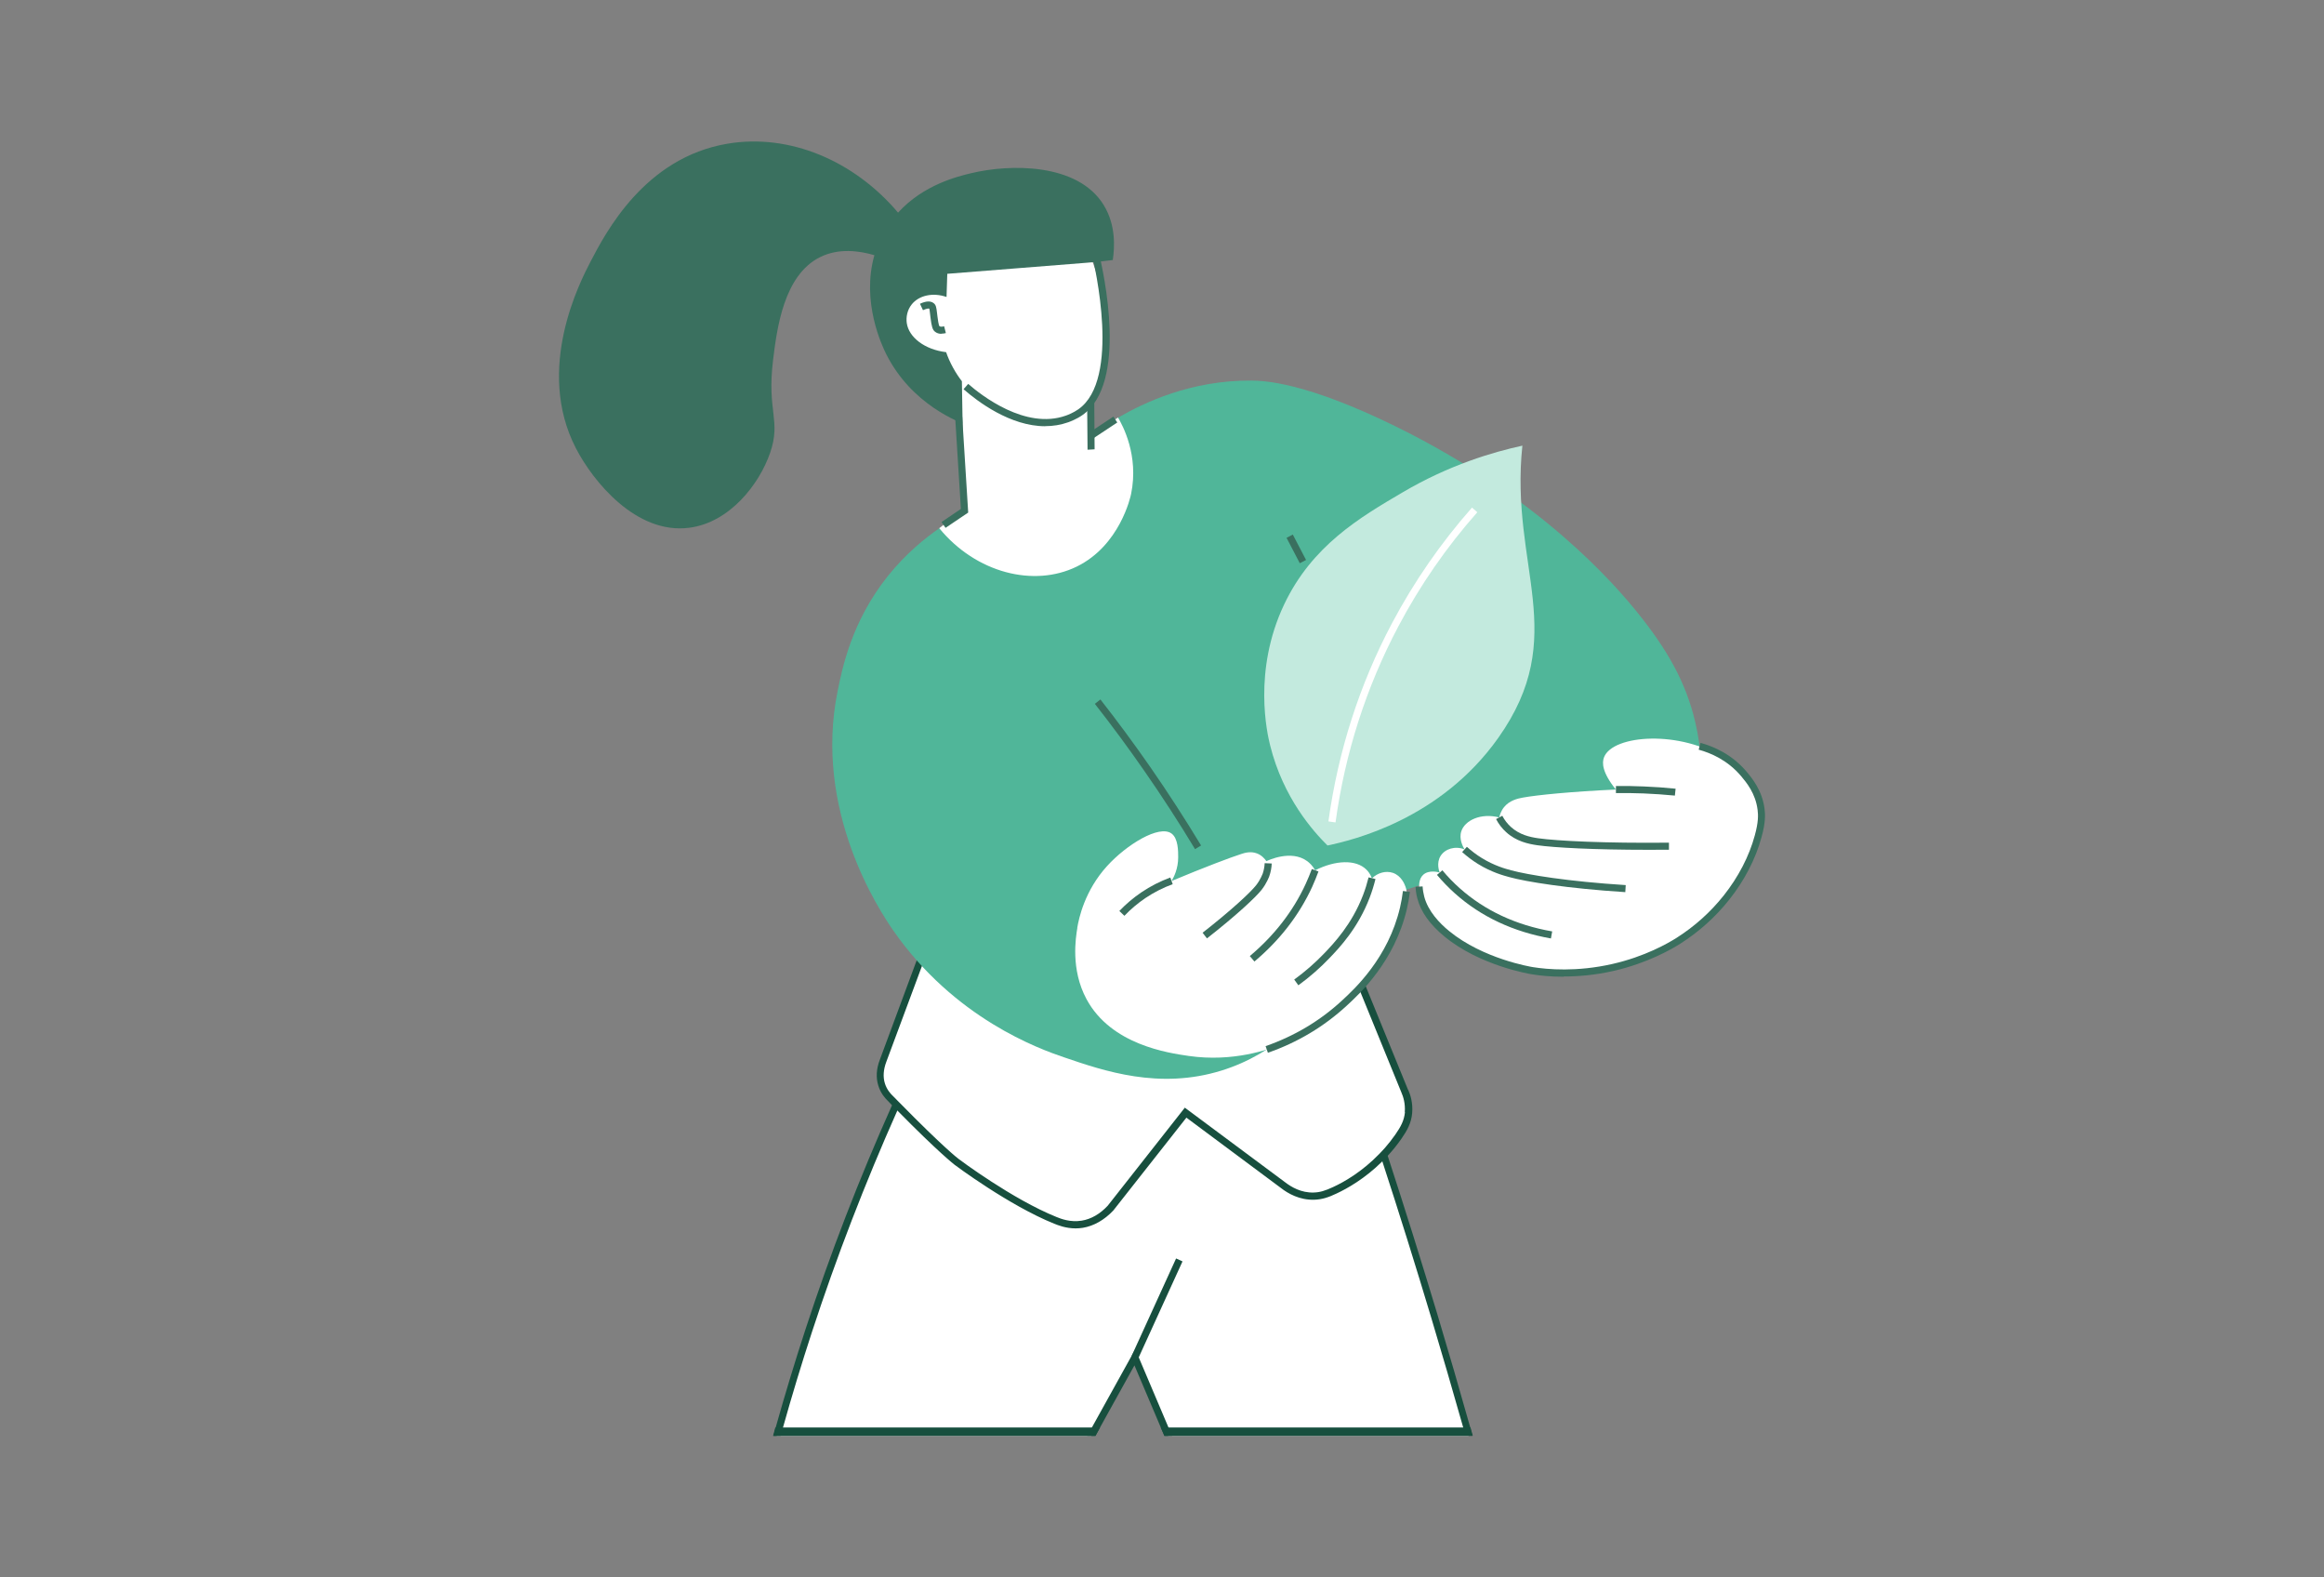 <?xml version="1.0" encoding="UTF-8"?>
<svg id="_圖層_1" data-name="圖層 1" xmlns="http://www.w3.org/2000/svg" xmlns:xlink="http://www.w3.org/1999/xlink" version="1.1" viewBox="0 0 280 190">
  <rect x="0" y="0" width="280" height="190" fill="#808080" stroke="none"/>
  <defs>
    <style>
      .cls-1 {
        fill: #003c7e;
      }

      .cls-1, .cls-2, .cls-3, .cls-4, .cls-5, .cls-6, .cls-7, .cls-8, .cls-9, .cls-10 {
        stroke-width: 0px;
      }

      .cls-11 {
        clip-path: url(#clippath);
      }

      .cls-2 {
        fill: none;
      }

      .cls-3 {
        fill: #50b699;
      }

      .cls-4 {
        fill: #50b699;
      }

      .cls-5 {
        fill: #3a705f;
      }

      .cls-6 {
        fill: #174f3e;
      }

      .cls-7 {
        fill: #4fb499;
      }

      .cls-8 {
        fill: #c3eade;
      }

      .cls-9 {
        fill: #51b598;
      }

      .cls-10 {
        fill: #fff;
      }
    </style>
    <clipPath id="clippath">
      <rect class="cls-2" y="-1645.37" width="1920" height="720"/>
    </clipPath>
  </defs>
  <g class="cls-11">
    <rect class="cls-1" x="-425.01" y="-1480.12" width="2768.81" height="1985.55" transform="translate(472.05 -1446.75) rotate(90)"/>
    <g>
      <path class="cls-3" d="M471.13,724.74c-130.61-129.56-202.94-302.22-203.68-486.19-.74-183.96,70.2-357.21,199.76-487.81,129.56-130.6,302.22-202.94,486.19-203.69,183.97-.74,357.2,70.2,487.81,199.76,269.62,267.45,271.38,704.39,3.92,974.01-236.12,238.03-604.32,267.31-872.88,86.85-35.63-23.94-69.54-51.6-101.12-82.93ZM953.44-443.13c-181.34.73-351.54,72.04-479.25,200.78-263.64,265.77-261.9,696.47,3.87,960.11,31.15,30.89,64.54,58.13,99.68,81.74,264.73,177.85,627.69,149.01,860.43-85.61,263.63-265.77,261.9-696.47-3.87-960.11-31.21-30.96-64.87-58.51-100.57-82.5-111.57-74.96-242.91-114.97-380.28-114.42Z"/>
      <path class="cls-9" d="M471.31,704.73C206.13,437.26,207.99,3.92,475.47-261.27c129.57-128.46,301.41-198.77,483.86-197.99,182.45.78,353.67,72.56,482.14,202.15,265.18,267.47,263.32,700.82-4.16,966-234.76,232.75-597.24,259.78-861.72,82.09-36.86-24.76-71.84-53.53-104.28-86.25ZM959.29-449.49c-179.84-.78-349.23,68.53-476.94,195.16-127.72,126.62-198.48,295.4-199.25,475.24-.77,179.84,68.53,349.23,195.16,476.94,126.62,127.72,295.4,198.48,475.24,199.26,179.84.77,349.22-68.53,476.94-195.16,127.72-126.62,198.48-295.4,199.25-475.25.77-179.84-68.53-349.22-195.16-476.94-32.03-32.31-66.76-60.97-103.69-85.78-109.03-73.26-237.21-112.89-371.56-113.47Z"/>
      <path class="cls-7" d="M471.48,684.73C210.73,417.24,216.22-12.52,483.72-273.27c129.58-126.31,300.59-194.6,481.54-192.29,180.94,2.31,350.15,74.94,476.47,204.53,126.31,129.58,194.6,300.59,192.29,481.54-2.31,180.94-74.95,350.15-204.53,476.46-129.58,126.31-300.59,194.6-481.54,192.29-133.22-1.7-260.08-41.53-368.14-114.13-38.71-26.01-75.01-56.22-108.33-90.4ZM965.14-455.85c-178.35-2.28-346.91,65.03-474.63,189.53C226.85-9.31,221.43,414.29,478.44,677.95c124.5,127.73,291.28,199.32,469.63,201.6,178.35,2.28,346.91-65.04,474.63-189.53,127.72-124.5,199.32-291.29,201.6-469.64,2.28-178.35-65.03-346.91-189.53-474.63-32.84-33.69-68.61-63.46-106.77-89.1-106.51-71.56-231.56-110.81-362.86-112.49Z"/>
    </g>
  </g>
  <g id="Devushka">
    <g id="Devushka-2" data-name="Devushka">
      <g>
        <g>
          <path class="cls-10" d="M176.98,172.96h-36.24c-.14-.34-.29-.68-.43-1.02-1.2-2.82-2.4-5.62-3.59-8.44-1.56,2.82-3.12,5.62-4.68,8.44-.18.34-.38.68-.56,1.02h-37.91c.09-.34.18-.67.27-1.02,1.07-3.79,2.24-7.67,3.53-11.63,3.18-9.7,6.7-18.67,10.38-26.89.06-.14.12-.27.18-.42.07-.14.13-.28.19-.43,2.06-4.58,4.17-8.92,6.27-13.02,1.6-3.11,3.2-6.09,4.8-8.94.05-.09.1-.18.15-.27,3.45.71,6.88,1.42,10.33,2.12,1.11.23,2.21.46,3.31.69,7.68,1.58,15.36,3.16,23.04,4.75.37.07.73.15,1.1.22.87.18,1.74.36,2.61.54.07.2.14.41.21.61.24.7.5,1.4.74,2.1.07.21.15.43.22.64.02.07.05.14.07.21,1.87,5.35,3.71,10.8,5.53,16.37.05.15.1.32.15.47.05.15.1.32.15.47,2.02,6.2,4,12.54,5.94,19,1.36,4.51,2.66,8.98,3.91,13.4.09.34.19.68.28,1.02Z"/>
          <path class="cls-6" d="M140.78,171.94l-3.58-8.44-.42-.98-.44.79-4.78,8.62-.56,1.02h.98l.56-1.02,4.14-7.47,3.17,7.47.44,1.02h.93l-.44-1.02ZM177.14,171.94c-1.27-4.52-2.59-9.04-3.93-13.52-1.93-6.41-3.94-12.84-6.03-19.24-.05-.16-.1-.33-.15-.48l-.15-.46c-1.78-5.47-3.62-10.91-5.5-16.31-.03-.07-.05-.14-.08-.21-.07-.21-.14-.44-.22-.65-.25-.74-.52-1.48-.78-2.23-.03-.11-.07-.21-.11-.33l-.08-.22-2.49-.52s-.01,0-.01,0l-1.09-.22-4.13-.84-19.39-4.01s-.07,0-.11-.02l-3.11-.64-10.61-2.19-.15.27c-.07.13-.15.26-.22.4-1.61,2.88-3.17,5.79-4.69,8.72-2.2,4.27-4.28,8.61-6.25,12.99-.06.14-.13.28-.19.43-.06.14-.12.28-.18.43-3.97,8.86-7.46,17.9-10.46,27.08-1.27,3.88-2.46,7.81-3.57,11.76-.09.34-.19.68-.27,1.02h.87c.09-.34.18-.68.28-1.02,1.08-3.86,2.25-7.71,3.49-11.5,2.96-9.04,6.41-17.97,10.3-26.7.05-.13.11-.27.18-.41.06-.14.12-.29.19-.44,1.97-4.41,4.08-8.77,6.27-13.08,1.57-3.03,3.17-6.04,4.84-9.01l10.06,2.07,26.57,5.48.5.1,2.75.57c.08.21.15.44.22.65.23.65.47,1.3.69,1.96.08.21.15.43.22.64.03.07.05.14.07.21,1.9,5.45,3.76,10.94,5.55,16.45.05.15.1.31.15.46s.1.3.14.46c2.04,6.25,4,12.53,5.88,18.79,1.32,4.39,2.61,8.83,3.87,13.28.1.34.19.68.29,1.02h.87c-.09-.34-.18-.68-.28-1.02ZM136.78,162.53l-.44.79-4.78,8.62h.49c1.56-2.82,3.12-5.62,4.68-8.44,1.19,2.82,2.39,5.62,3.59,8.44h.46l-3.58-8.44-.42-.98ZM137.2,163.51l-.42-.98-.44.79-4.78,8.62h.49c1.56-2.82,3.12-5.62,4.68-8.44,1.19,2.82,2.39,5.62,3.59,8.44h.46l-3.58-8.44Z"/>
        </g>
        <g>
          <path class="cls-10" d="M113.33,109.1c-2.31,6.22-4.62,12.45-6.93,18.67-.26.67-.53,1.73-.19,2.85.26.84.77,1.38.98,1.6,5.96,6.14,8.04,7.71,8.04,7.71,0,0,6.45,4.85,11.9,7.04.66.26,1.83.7,3.26.47,1.66-.27,2.81-1.31,3.39-1.93,3.02-3.84,6.04-7.68,9.06-11.52,3.9,2.9,7.81,5.81,11.71,8.71.57.45,1.93,1.39,3.75,1.35.83-.02,1.54-.24,2.53-.71,1.24-.58,4.84-2.44,7.64-6.45.64-.92,1.13-1.78,1.22-2.9.11-1.2-.24-2.13-.44-2.57-1.77-4.34-3.54-8.68-5.32-13.02-16.86-3.1-33.73-6.2-50.59-9.3Z"/>
          <path class="cls-6" d="M169.64,131.26l-5.08-12.43-.13-.34-.19-.47-.09-.02-2.95-.54-2.65-.49-1.08-.19-6.14-1.14s0,0-.01,0l-.36-.06-21.15-3.88-16.75-3.08-2.61,7.04-4.44,11.97c-.43,1.11-.49,2.17-.19,3.13.29.96.86,1.55,1.08,1.77.19.19.38.39.56.58l.32.32c.11.11.21.22.33.33,5,5.08,6.82,6.47,6.89,6.53.06.05,6.56,4.91,12,7.1.45.18,1.39.57,2.59.57.28,0,.58-.02.88-.07,1.32-.22,2.58-.94,3.66-2.08l8.81-11.19,11.37,8.46c.86.68,2.27,1.48,4.03,1.43.97-.03,1.75-.3,2.69-.75,1.29-.6,3.42-1.8,5.49-3.85.11-.1.22-.21.35-.34.1-.11.21-.23.33-.36.56-.61,1.12-1.29,1.64-2.04.71-1.02,1.2-1.92,1.3-3.1.1-1.2-.2-2.18-.47-2.78ZM169.27,133.96c-.09,1-.51,1.77-1.15,2.69-.41.58-.82,1.11-1.25,1.6-.11.12-.21.24-.33.36-.11.12-.22.24-.34.36-2.08,2.16-4.26,3.4-5.56,4-1,.47-1.63.65-2.36.67-1.51.05-2.71-.66-3.48-1.26l-12.05-8.96-9.29,11.81c-.93,1-2.01,1.62-3.14,1.8-1.37.22-2.49-.22-3.03-.44-5.34-2.15-11.73-6.94-11.8-7-.02,0-1.9-1.46-7.03-6.69-.12-.11-.22-.21-.33-.33-.11-.11-.21-.21-.32-.33-.11-.11-.22-.21-.33-.33-.17-.17-.64-.66-.87-1.42-.24-.77-.18-1.65.17-2.58l4.3-11.56,2.51-6.77,5.16.95.45.08,10.47,1.92s0,0,0,0l3.32.61,19.36,3.56,4.23.77,1.11.2,2.99.55,2.79.51.14.03.18.45.12.29,4.93,12.08c.23.52.49,1.35.41,2.36Z"/>
        </g>
      </g>
      <rect class="cls-6" x="132.95" y="157.21" width="12.91" height=".85" transform="translate(-61.88 219.01) rotate(-65.47)"/>
      <path class="cls-4" d="M204.95,95.28c.12-1.99.09-4.93-.71-8.33-1.13-4.8-3.38-8.72-6.91-13.11-2.65-3.29-11.69-13.9-29.24-22.51-10.78-5.28-15.73-5.48-17.37-5.49-7.21-.04-12.86,2.63-16.01,4.47-1.26.84-2.53,1.67-3.79,2.51-.75,1.56-3.11,5.97-8.37,8.71-3.93,2.04-7.59,2.16-9.38,2.1-1.68,1.16-4.01,3.02-6.22,5.78-4.4,5.52-5.49,11.2-6.03,13.82-2.94,14.41,5.01,26.42,6.73,28.89,7.37,10.57,17.55,14.22,20.56,15.24,4.8,1.64,11.47,3.92,18.96,1.59,13.05-4.04,17.56-18.62,18.08-20.38,13.23-4.43,26.46-8.86,39.7-13.29Z"/>
      <path class="cls-5" d="M133.01,24.75c-3.16-5.22-11.49-4.97-15.95-3.9-1.69.4-5.8,1.4-8.86,4.76-5.32-6.28-13.1-9.56-20.56-8.3-9.97,1.68-14.66,10.69-16.48,14.18-1.25,2.41-6.73,12.92-1.77,22.51,2.06,3.99,7.27,10.4,13.65,9.57,4.88-.63,8.45-5.25,9.75-9.04,1.34-3.9-.41-4.95.35-11.16.46-3.73,1.26-10.22,5.67-12.4,2.24-1.11,4.72-.77,6.54-.23-1.61,5.61.94,10.96,1.43,11.93,3.05,6.05,8.73,8.21,10.1,8.68-.06-5.97-.12-11.93-.18-17.9,5.79-.71,11.58-1.42,17.37-2.13.23-1.55.37-4.2-1.06-6.56Z"/>
      <g>
        <path class="cls-10" d="M134.71,50.31c.53.9,2.52,4.52,1.57,9.17-.07.37-1.36,6.23-6.56,8.77-5.16,2.52-12.14.77-16.56-4.63,1-.77,1.99-1.53,2.99-2.3-.09-5.13-.17-10.26-.26-15.4-.34-.44-.71-.98-1.06-1.62-.38-.69-.65-1.33-.84-1.88-2.59-.31-4.49-1.79-4.74-3.5-.1-.69.04-1.57.6-2.26.87-1.08,2.53-1.46,4.19-.89.03-.93.06-1.86.09-2.79,5.84-.46,11.69-.93,17.53-1.39.69,1.93,1.05,3.57,1.25,4.71.47,2.68,1.05,6.25-.44,10.01-.38.95-.79,1.68-1.07,2.12,0,1.35-.02,2.7-.02,4.06,1.11-.73,2.22-1.47,3.33-2.2Z"/>
        <path class="cls-10" d="M212.04,96.7c-.72-3.01-3.27-4.68-4.25-5.32-5.32-3.47-13.45-2.9-14.53-.18-.27.68-.23,1.85,1.42,3.9-5.41.25-9.49.66-11.2.97-.66.12-1.62.35-2.27,1.15-.37.46-.51.95-.58,1.24-2.22-.57-4.14.35-4.57,1.67-.3.92.19,1.85.39,2.18-1.13-.45-2.34-.07-2.88.78-.55.88-.16,1.9-.11,2.01-.16-.05-1.3-.36-1.99.27-.58.53-.5,1.43-.47,1.86.14,1.52,1.43,4.15,4.98,6.51,6.85,4.55,15.01,3.4,16.75,3.12,6.25-1.02,10.31-4.01,11.23-4.72.89-.68,5.93-4.64,7.78-11.03.61-2.12.55-3.41.31-4.43Z"/>
        <path class="cls-10" d="M129.79,111.76c.2-1.18.9-4.48,3.59-7.44,2.33-2.57,6.28-5.01,7.77-3.92.81.59.8,2.15.8,2.86,0,1.38-.52,2.39-.8,2.86,4-1.67,7.07-2.83,8.44-3.27.4-.13,1.12-.34,1.86-.05.58.22.94.66,1.13.93.15-.07,2.97-1.44,4.92,0,.28.21.65.55.95,1.1,2.46-1.24,4.91-1.32,6.16-.1.24.23.5.57.68,1.07.71-.68,1.67-.94,2.51-.67,1.05.35,1.44,1.41,1.53,1.66.21.58.19,1.09.16,1.38-.47,2.02-1.31,4.53-2.85,7.16-2.42,4.13-5.37,6.48-6.34,7.21-2.42,1.83-4.65,2.8-5.83,3.24-1.63.63-5.88,2.18-11.25,1.41-2.48-.36-9.36-1.34-12.32-6.85-1.93-3.59-1.29-7.42-1.1-8.57Z"/>
      </g>
      <path class="cls-8" d="M183.42,53.68c-3.53.77-8.79,2.3-14.44,5.63-5.18,3.04-10.91,6.42-14.27,13.51-3.79,8-2.03,15.58-1.68,16.97,1.58,6.33,5.2,10.36,6.91,12.05,2.98-.63,13.57-3.1,20.56-12.94,8.77-12.36,1.37-20.6,2.92-35.22Z"/>
      <g>
        <path class="cls-5" d="M198.56,102.36c-6.48,0-11.29-.26-13.34-.55-1.11-.16-2.54-.47-3.75-1.57-.49-.44-.9-.97-1.22-1.58l.75-.4c.27.52.62.97,1.04,1.35,1.03.93,2.24,1.21,3.29,1.36,2.28.32,8.04.61,15.75.53v.85c-.86,0-1.71.01-2.53.01Z"/>
        <path class="cls-5" d="M195.82,107.46c-7.04-.45-11.93-1.25-13.97-1.81-.7-.19-2.15-.58-3.77-1.58-.68-.42-1.33-.91-1.92-1.44l.57-.63c.56.5,1.16.96,1.8,1.35,1.51.93,2.83,1.29,3.54,1.48,2,.54,6.82,1.34,13.8,1.78l-.05.85Z"/>
        <path class="cls-5" d="M186.87,113.04c-4.53-.79-8.43-2.62-11.57-5.42-.77-.69-1.5-1.44-2.17-2.24l.65-.55c.64.77,1.34,1.49,2.08,2.15,3.03,2.7,6.78,4.45,11.15,5.21l-.15.84Z"/>
        <path class="cls-10" d="M160.89,99.06l-.84-.12c1.16-8.42,3.73-16.46,7.67-23.89,2.64-4.98,5.88-9.66,9.63-13.91l.64.56c-3.71,4.19-6.91,8.82-9.51,13.74-3.88,7.34-6.43,15.28-7.57,23.6Z"/>
        <path class="cls-5" d="M125.93,51.34c-4.21,0-8.14-2.97-9.84-4.46l.56-.64c1.53,1.34,6.89,5.56,11.77,3.82.2-.07.89-.33,1.5-.76,5.14-3.59,1.98-17.25,1.61-18.79l.83-.2c.64,2.62,3.55,15.86-1.95,19.69-.7.49-1.48.78-1.7.86-.93.33-1.86.47-2.78.47Z"/>
        <rect class="cls-5" x="131.09" y="51.09" width="3.58" height=".85" transform="translate(-6.35 81.93) rotate(-33.51)"/>
        <polygon class="cls-5" points="131.03 54.17 130.98 48.45 131.84 48.45 131.88 54.12 131.03 54.17"/>
        <polygon class="cls-5" points="113.92 63.58 113.44 62.88 115.77 61.3 115.08 50.25 115.93 50.2 116.65 61.74 113.92 63.58"/>
        <path class="cls-5" d="M113.43,40.21c-.3,0-.55-.08-.76-.24-.33-.25-.42-.63-.56-1.7l-.06-.5c-.03-.28-.06-.54-.1-.6-.02-.01-.24-.04-.75.19l-.36-.77c.73-.34,1.26-.36,1.63-.09.31.23.34.52.42,1.16l.06.49c.03.26.14,1.06.24,1.14.1.08.3.08.56.01l.21.82c-.19.05-.37.07-.54.07Z"/>
        <path class="cls-5" d="M188.4,117.65c-1.65,0-2.99-.15-3.87-.3-.25-.04-6.22-1.03-10.48-4.53-1.77-1.45-2.88-3-3.29-4.62-.12-.45-.19-.91-.21-1.38l.85-.05c.02.41.09.82.19,1.21.46,1.79,1.89,3.26,3.01,4.17,4.09,3.35,9.83,4.3,10.08,4.34,1.74.28,5.3.6,9.59-.38,3.92-.89,6.71-2.5,7.72-3.14,2.19-1.39,4.1-3.11,5.69-5.11,1.76-2.22,3.06-4.72,3.74-7.23.44-1.6.42-2.44.34-3.06-.24-2-1.36-3.33-1.96-4.05-1.64-1.96-3.7-2.83-5.14-3.22l.22-.82c1.56.42,3.79,1.37,5.57,3.49.61.73,1.88,2.25,2.15,4.49.09.7.11,1.65-.37,3.39-.71,2.61-2.06,5.22-3.9,7.53-1.65,2.08-3.64,3.86-5.9,5.3-1.06.67-3.95,2.33-7.99,3.26-2.26.52-4.33.68-6.05.68Z"/>
        <path class="cls-5" d="M152.76,126.81l-.28-.8c3.47-1.21,6.56-3.05,9.19-5.48,1.53-1.41,5.59-5.15,7.01-11.23.15-.65.27-1.32.35-1.98l.84.11c-.09.69-.21,1.39-.37,2.07-1.49,6.34-5.69,10.21-7.27,11.66-2.72,2.5-5.91,4.41-9.48,5.65Z"/>
        <path class="cls-5" d="M135.48,110.32l-.62-.59c.8-.84,1.7-1.6,2.66-2.25,1.08-.73,2.25-1.33,3.48-1.78l.29.8c-1.16.42-2.27.99-3.3,1.68-.91.62-1.76,1.33-2.52,2.13Z"/>
        <path class="cls-5" d="M156.43,118.68l-.5-.69c1.32-.96,2.55-2.04,3.66-3.2,1.15-1.21,3.29-3.47,4.63-6.97.27-.7.49-1.42.67-2.14l.83.2c-.19.76-.42,1.51-.7,2.24-1.4,3.66-3.61,6-4.81,7.25-1.15,1.21-2.42,2.32-3.78,3.31Z"/>
        <path class="cls-5" d="M151.13,115.81l-.55-.65c2.96-2.49,5.22-5.41,6.73-8.69.27-.59.52-1.19.74-1.79l.8.29c-.23.62-.48,1.25-.76,1.86-1.56,3.39-3.9,6.42-6.96,8.99Z"/>
        <path class="cls-5" d="M145.41,113.02l-.52-.67c3.49-2.73,5.75-4.84,6.44-5.71.54-.68.79-1.4.8-1.4.14-.41.22-.84.24-1.27l.85.04c-.02.52-.12,1.03-.29,1.52-.01.03-.3.85-.93,1.65-.72.91-3.04,3.08-6.58,5.85Z"/>
        <path class="cls-5" d="M201.79,95.83c-1.25-.12-2.51-.21-3.76-.26-1.11-.04-2.23-.06-3.34-.04v-.85c1.11-.02,2.25,0,3.38.05,1.27.05,2.55.14,3.81.27l-.09.85Z"/>
        <path class="cls-5" d="M143.98,102.28c-1.92-3.19-3.98-6.36-6.1-9.41-1.91-2.75-3.91-5.47-5.97-8.09l.67-.53c2.06,2.63,4.08,5.37,6,8.13,2.13,3.07,4.19,6.25,6.13,9.46l-.73.44Z"/>
        <rect class="cls-5" x="155.75" y="64.38" width=".85" height="3.45" transform="translate(-12.86 79.74) rotate(-27.55)"/>
      </g>
    </g>
    <g>
      <path class="cls-6" d="M132.54,171.94l-.56,1.02h-38.84c.08-.34.18-.68.27-1.02h39.12Z"/>
      <path class="cls-6" d="M177.42,172.96h-37.13l-.44-1.02h37.28c.1.34.19.68.28,1.02Z"/>
    </g>
  </g>
</svg>